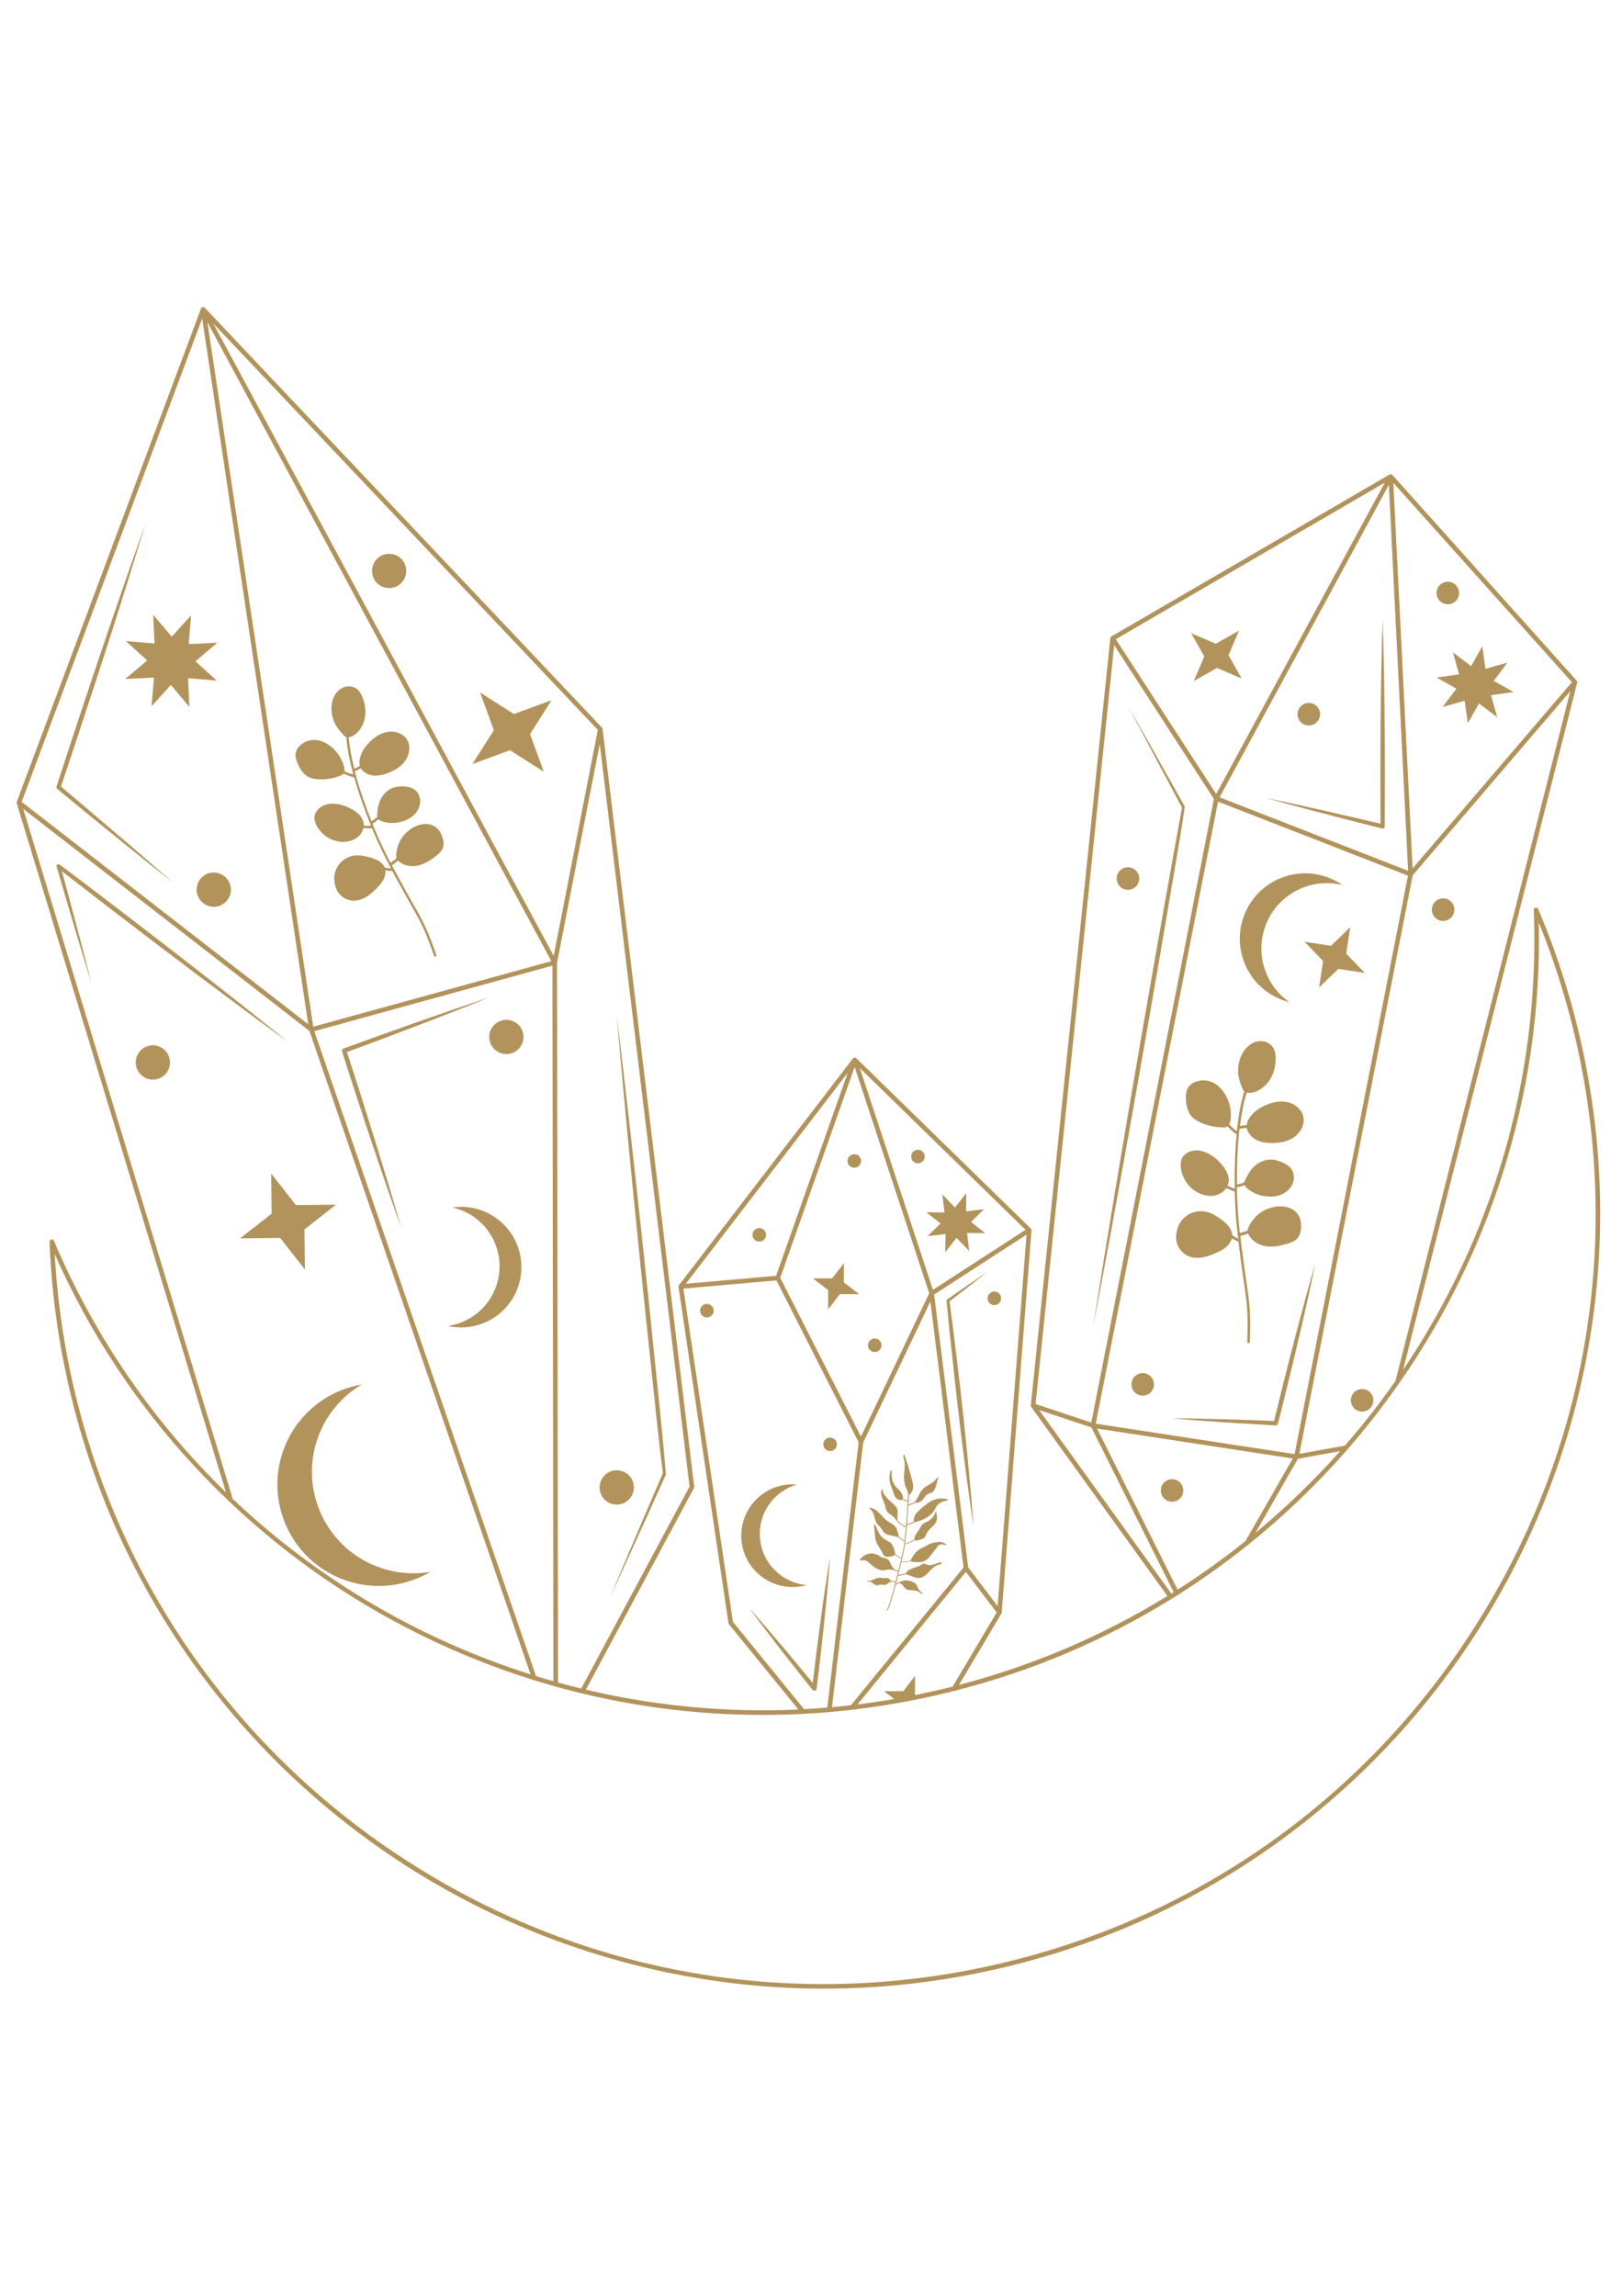 <?xml version="1.0" encoding="UTF-8"?> <svg xmlns="http://www.w3.org/2000/svg" xmlns:xlink="http://www.w3.org/1999/xlink" width="212" zoomAndPan="magnify" viewBox="0 0 159 225" height="300" preserveAspectRatio="xMidYMid meet" version="1.0"><defs><clipPath id="2b8df1e95e"><path d="M 1.613 30.098 L 157 30.098 L 157 195 L 1.613 195 Z M 1.613 30.098 " clip-rule="nonzero"></path></clipPath></defs><g clip-path="url(#2b8df1e95e)"><path fill="#b2935b" d="M 155.012 102.273 C 153.996 97.746 152.578 93.312 150.785 89.094 C 150.742 88.992 150.633 88.938 150.527 88.961 C 150.422 88.984 150.348 89.082 150.352 89.191 C 150.992 105.699 146.242 121.344 137.539 134.258 L 154.605 66.91 C 154.609 66.906 154.609 66.902 154.609 66.898 C 154.609 66.895 154.609 66.891 154.609 66.887 C 154.613 66.887 154.613 66.883 154.613 66.879 C 154.613 66.875 154.613 66.871 154.613 66.867 C 154.613 66.863 154.613 66.859 154.613 66.859 C 154.613 66.852 154.613 66.844 154.613 66.836 C 154.613 66.836 154.613 66.836 154.613 66.832 C 154.613 66.828 154.609 66.82 154.609 66.812 C 154.609 66.809 154.609 66.809 154.605 66.805 C 154.605 66.801 154.605 66.797 154.602 66.789 C 154.602 66.789 154.602 66.785 154.602 66.781 C 154.598 66.777 154.598 66.773 154.594 66.77 C 154.594 66.766 154.59 66.758 154.586 66.75 C 154.582 66.746 154.582 66.738 154.578 66.734 C 154.574 66.73 154.57 66.727 154.57 66.723 C 154.57 66.723 154.566 66.723 154.566 66.723 C 154.566 66.719 154.562 66.715 154.562 66.715 C 154.559 66.711 154.555 66.707 154.555 66.703 L 136.5 46.555 C 136.5 46.555 136.496 46.551 136.496 46.551 C 136.488 46.543 136.484 46.539 136.477 46.531 C 136.461 46.516 136.441 46.504 136.418 46.496 C 136.414 46.492 136.41 46.492 136.406 46.488 C 136.395 46.484 136.387 46.484 136.379 46.48 C 136.352 46.477 136.324 46.473 136.301 46.477 C 136.293 46.477 136.285 46.48 136.281 46.48 C 136.258 46.484 136.234 46.496 136.211 46.508 L 108.949 62.375 C 108.949 62.375 108.945 62.375 108.945 62.375 C 108.945 62.375 108.941 62.379 108.941 62.379 C 108.93 62.383 108.922 62.391 108.918 62.398 C 108.914 62.398 108.91 62.402 108.91 62.402 C 108.906 62.406 108.902 62.41 108.902 62.414 C 108.898 62.414 108.898 62.414 108.898 62.414 C 108.895 62.418 108.891 62.422 108.887 62.426 C 108.883 62.43 108.883 62.434 108.879 62.438 C 108.879 62.441 108.875 62.441 108.875 62.445 C 108.871 62.449 108.867 62.453 108.867 62.457 C 108.863 62.461 108.863 62.465 108.859 62.469 C 108.859 62.473 108.859 62.473 108.859 62.473 C 108.855 62.484 108.852 62.496 108.848 62.508 C 108.848 62.508 108.844 62.512 108.844 62.516 C 108.844 62.523 108.84 62.527 108.84 62.531 C 108.84 62.535 108.84 62.543 108.84 62.547 L 101.047 137.73 C 101.043 137.789 101.059 137.844 101.09 137.887 L 114.438 156.414 C 108.215 160.242 101.355 163.207 94.008 165.129 L 98.16 158.137 C 98.172 158.121 98.18 158.105 98.184 158.086 C 98.188 158.078 98.191 158.07 98.191 158.062 C 98.191 158.059 98.195 158.051 98.195 158.047 C 98.195 158.043 98.195 158.039 98.195 158.035 C 98.195 158.031 98.195 158.031 98.195 158.031 L 101.113 120.582 C 101.113 120.578 101.113 120.574 101.113 120.57 C 101.113 120.559 101.113 120.543 101.113 120.531 C 101.109 120.52 101.109 120.512 101.105 120.5 C 101.102 120.492 101.102 120.484 101.098 120.473 C 101.094 120.473 101.094 120.469 101.094 120.465 C 101.09 120.457 101.082 120.449 101.078 120.441 C 101.074 120.434 101.066 120.426 101.062 120.418 C 101.055 120.41 101.047 120.402 101.043 120.398 L 83.945 103.715 C 83.938 103.703 83.926 103.695 83.918 103.688 C 83.914 103.688 83.91 103.688 83.91 103.684 C 83.902 103.68 83.891 103.676 83.883 103.668 C 83.879 103.668 83.875 103.668 83.871 103.664 C 83.863 103.66 83.855 103.66 83.848 103.656 C 83.844 103.656 83.84 103.652 83.836 103.652 C 83.832 103.652 83.832 103.652 83.828 103.652 C 83.828 103.652 83.824 103.648 83.82 103.648 C 83.82 103.648 83.816 103.648 83.812 103.648 C 83.805 103.648 83.797 103.645 83.789 103.645 C 83.781 103.645 83.773 103.648 83.766 103.648 C 83.766 103.648 83.762 103.648 83.762 103.648 C 83.742 103.652 83.727 103.656 83.707 103.664 C 83.707 103.664 83.707 103.664 83.703 103.664 C 83.691 103.668 83.684 103.672 83.676 103.676 C 83.676 103.68 83.676 103.68 83.672 103.68 C 83.672 103.68 83.668 103.684 83.668 103.684 C 83.66 103.688 83.656 103.691 83.648 103.695 C 83.648 103.695 83.645 103.695 83.645 103.699 C 83.641 103.699 83.641 103.703 83.641 103.703 C 83.633 103.707 83.629 103.711 83.625 103.715 C 83.621 103.723 83.613 103.73 83.609 103.734 L 66.559 125.949 C 66.555 125.957 66.551 125.961 66.547 125.969 C 66.543 125.969 66.543 125.973 66.543 125.977 C 66.539 125.977 66.539 125.977 66.539 125.98 C 66.539 125.98 66.535 125.98 66.535 125.984 C 66.535 125.984 66.535 125.984 66.535 125.988 C 66.531 125.992 66.527 126 66.527 126.004 C 66.527 126.004 66.527 126.004 66.527 126.008 C 66.523 126.008 66.523 126.008 66.523 126.012 C 66.523 126.02 66.52 126.023 66.52 126.031 C 66.52 126.031 66.52 126.035 66.52 126.035 C 66.516 126.039 66.516 126.043 66.516 126.051 C 66.516 126.051 66.516 126.055 66.516 126.055 C 66.512 126.059 66.512 126.062 66.512 126.066 C 66.512 126.078 66.512 126.094 66.512 126.105 C 66.512 126.109 66.512 126.117 66.512 126.121 L 71.41 159.074 C 71.418 159.113 71.434 159.152 71.461 159.184 L 78.262 167.535 C 77.094 167.59 75.93 167.617 74.766 167.617 C 68.871 167.613 63.055 166.922 57.43 165.594 L 68.027 145.832 C 68.047 145.789 68.055 145.746 68.051 145.699 L 59.07 71.457 C 59.07 71.453 59.07 71.449 59.07 71.449 L 59.066 71.438 C 59.066 71.43 59.066 71.426 59.066 71.422 C 59.066 71.418 59.066 71.418 59.066 71.414 C 59.062 71.402 59.059 71.395 59.055 71.383 C 59.055 71.383 59.055 71.379 59.055 71.379 C 59.055 71.375 59.051 71.375 59.051 71.371 C 59.051 71.371 59.051 71.367 59.051 71.367 C 59.047 71.359 59.043 71.352 59.039 71.348 C 59.035 71.344 59.035 71.34 59.031 71.336 C 59.023 71.324 59.016 71.316 59.008 71.309 L 59.008 71.305 C 59.004 71.305 59.004 71.305 59.004 71.305 L 20.078 30.168 C 20.074 30.164 20.074 30.164 20.074 30.164 C 20.066 30.156 20.059 30.148 20.051 30.145 C 20.043 30.137 20.035 30.133 20.027 30.129 C 20.02 30.121 20.012 30.117 20 30.113 C 19.992 30.109 19.984 30.109 19.977 30.105 C 19.973 30.105 19.969 30.102 19.965 30.102 C 19.961 30.102 19.957 30.102 19.953 30.102 C 19.945 30.098 19.941 30.098 19.938 30.098 C 19.93 30.098 19.922 30.098 19.91 30.098 C 19.906 30.098 19.898 30.098 19.891 30.098 C 19.887 30.098 19.883 30.098 19.879 30.098 C 19.875 30.098 19.871 30.102 19.867 30.102 C 19.867 30.102 19.867 30.102 19.863 30.102 C 19.855 30.102 19.848 30.105 19.844 30.109 C 19.84 30.109 19.84 30.109 19.84 30.109 C 19.832 30.113 19.824 30.113 19.816 30.117 C 19.809 30.121 19.801 30.125 19.793 30.133 C 19.789 30.133 19.789 30.133 19.785 30.137 C 19.777 30.141 19.773 30.145 19.766 30.148 C 19.75 30.164 19.738 30.18 19.727 30.195 C 19.723 30.203 19.719 30.207 19.715 30.215 C 19.715 30.215 19.715 30.219 19.711 30.219 C 19.707 30.227 19.707 30.234 19.703 30.242 C 19.699 30.246 19.699 30.25 19.699 30.25 L 1.648 78.574 C 1.645 78.578 1.645 78.586 1.641 78.594 C 1.641 78.598 1.637 78.602 1.637 78.605 C 1.637 78.605 1.637 78.609 1.637 78.609 C 1.637 78.613 1.637 78.617 1.637 78.621 C 1.633 78.633 1.633 78.645 1.633 78.656 C 1.633 78.656 1.633 78.66 1.633 78.66 C 1.633 78.664 1.633 78.668 1.633 78.668 C 1.633 78.684 1.633 78.695 1.637 78.707 C 1.637 78.707 1.637 78.711 1.637 78.711 C 1.637 78.715 1.637 78.719 1.641 78.723 C 1.641 78.727 1.641 78.73 1.645 78.734 C 1.645 78.734 1.645 78.738 1.645 78.738 L 22.152 146.262 C 15.109 139.422 9.316 131.117 5.289 121.605 C 5.246 121.508 5.141 121.449 5.035 121.477 C 4.926 121.496 4.855 121.594 4.859 121.703 C 5.031 126.281 5.633 130.902 6.645 135.43 C 8.883 145.445 13.016 154.723 18.926 163.004 C 21.77 166.984 25.016 170.711 28.582 174.078 C 32.113 177.414 35.988 180.426 40.094 183.035 C 44.199 185.641 48.574 187.863 53.098 189.641 C 57.66 191.434 62.414 192.789 67.227 193.664 C 71.719 194.484 76.242 194.895 80.766 194.895 C 86.324 194.895 91.887 194.277 97.406 193.043 C 107.422 190.805 116.695 186.672 124.977 180.762 C 128.957 177.918 132.684 174.668 136.051 171.105 C 139.387 167.57 142.398 163.699 145.004 159.59 C 147.613 155.484 149.832 151.109 151.609 146.586 C 153.402 142.023 154.758 137.266 155.633 132.457 C 157.457 122.445 157.246 112.289 155.012 102.273 Z M 136.801 135.328 C 135.262 137.531 133.605 139.648 131.84 141.676 L 127.371 142.484 L 138.484 85.781 L 153.934 67.734 Z M 119.555 78.141 L 136.145 47.512 L 138.035 85.344 Z M 119.402 78.562 L 138.02 85.82 L 126.906 142.508 L 107.414 139.527 Z M 126.727 142.938 L 122.09 151.031 C 119.965 152.73 117.746 154.324 115.434 155.793 L 107.543 140.004 Z M 127.23 142.965 L 131.363 142.219 C 128.809 145.094 126.035 147.773 123.062 150.238 Z M 154.09 66.859 L 138.473 85.105 L 136.586 47.324 Z M 135.75 47.297 L 119.219 77.816 L 109.379 62.645 Z M 109.219 63.227 L 118.996 78.301 L 106.977 139.418 L 101.516 137.598 Z M 101.863 138.188 L 106.988 139.898 L 115.051 156.035 C 114.973 156.082 114.898 156.129 114.82 156.176 Z M 93.387 165.289 C 92.703 165.465 92.008 165.629 91.316 165.785 C 90.773 165.902 90.234 166.02 89.695 166.129 L 89.699 164.25 L 88.547 165.746 L 86.66 165.742 L 87.656 166.508 C 86.457 166.715 85.258 166.895 84.059 167.043 L 94.684 154.051 L 97.703 158.027 Z M 91.09 126.742 L 84.395 140.797 L 76.484 125.23 L 83.777 104.566 Z M 84.617 141.371 L 91.203 127.551 L 94.453 153.621 L 83.414 167.121 C 82.793 167.191 82.172 167.254 81.555 167.309 Z M 97.793 157.406 L 94.906 153.602 L 91.57 126.871 L 100.629 121 Z M 100.531 120.527 L 91.453 126.41 L 84.289 104.676 Z M 83.102 105.133 L 76.078 125.035 L 67.227 125.816 Z M 71.848 158.949 L 66.992 126.289 L 76.109 125.484 L 84.168 141.348 L 81.098 167.348 C 80.336 167.414 79.578 167.465 78.82 167.508 Z M 67.594 145.684 L 56.977 165.484 C 56.215 165.301 55.457 165.102 54.703 164.895 L 54.602 94.363 L 58.793 72.906 Z M 30.707 100.621 L 20.328 31.566 L 54.047 94.199 Z M 54.152 94.637 L 54.25 164.77 C 53.68 164.605 53.109 164.438 52.543 164.262 L 30.812 101.059 Z M 58.602 71.535 L 54.277 93.68 L 20.914 31.707 Z M 19.82 31.215 L 30.215 100.383 L 2.125 78.586 Z M 2.277 79.273 L 30.332 101.039 L 52.008 164.098 C 41.137 160.652 31.133 154.781 22.816 146.898 Z M 144.625 159.352 C 133.809 176.391 117.004 188.199 97.309 192.602 C 91.781 193.84 86.211 194.449 80.68 194.449 C 66.508 194.449 52.594 190.438 40.336 182.652 C 23.293 171.836 11.484 155.031 7.082 135.328 C 6.168 131.23 5.59 127.059 5.363 122.91 C 8.781 130.625 13.43 137.664 19.203 143.852 C 20.238 144.965 21.305 146.039 22.402 147.082 C 22.617 147.289 22.836 147.496 23.059 147.703 C 28.062 152.355 33.664 156.305 39.766 159.48 C 43.77 161.566 47.922 163.281 52.188 164.617 C 52.367 164.672 52.543 164.727 52.719 164.781 C 53.23 164.938 53.738 165.086 54.254 165.23 C 54.402 165.273 54.551 165.316 54.703 165.355 C 55.387 165.543 56.07 165.723 56.758 165.891 C 56.91 165.93 57.059 165.965 57.211 166 C 59.617 166.574 62.055 167.031 64.516 167.371 C 67.926 167.836 71.348 168.07 74.77 168.07 C 76.055 168.07 77.336 168.039 78.617 167.973 C 78.801 167.965 78.988 167.953 79.172 167.941 C 79.797 167.906 80.418 167.863 81.043 167.809 C 81.195 167.797 81.348 167.785 81.5 167.77 C 82 167.727 82.5 167.676 83.004 167.621 C 83.215 167.598 83.43 167.574 83.645 167.547 C 85.145 167.371 86.645 167.148 88.141 166.879 C 88.812 166.762 89.484 166.633 90.156 166.492 C 90.574 166.406 90.996 166.316 91.414 166.223 C 91.965 166.098 92.516 165.969 93.062 165.836 C 93.27 165.785 93.477 165.734 93.68 165.68 C 101.141 163.777 108.195 160.793 114.703 156.781 C 114.832 156.703 114.957 156.625 115.086 156.543 C 115.141 156.512 115.199 156.477 115.254 156.441 C 115.383 156.359 115.508 156.281 115.637 156.199 C 115.836 156.07 116.035 155.941 116.234 155.812 C 118.043 154.637 119.797 153.391 121.492 152.07 C 121.812 151.824 122.129 151.574 122.441 151.32 C 125.902 148.539 129.113 145.457 132.047 142.094 C 132.203 141.914 132.359 141.734 132.512 141.555 C 133.465 140.445 134.383 139.305 135.273 138.141 C 135.695 137.586 136.109 137.027 136.516 136.461 C 136.758 136.125 137 135.781 137.238 135.441 C 141.555 129.234 144.91 122.453 147.227 115.246 C 149.816 107.188 151.031 98.836 150.84 90.402 C 152.402 94.254 153.656 98.273 154.57 102.371 C 158.973 122.07 155.441 142.305 144.625 159.352 Z M 144.625 159.352 " fill-opacity="1" fill-rule="nonzero"></path></g><path fill="#b2935b" d="M 125.297 97.832 C 125.66 97.996 126.027 98.125 126.398 98.219 C 123.906 96.488 122.926 93.172 124.223 90.312 C 125.523 87.449 128.66 86.004 131.605 86.738 C 131.293 86.52 130.953 86.324 130.59 86.164 C 127.367 84.699 123.57 86.129 122.109 89.352 C 120.645 92.574 122.074 96.371 125.297 97.832 Z M 125.297 97.832 " fill-opacity="1" fill-rule="nonzero"></path><path fill="#b2935b" d="M 130.473 92.691 L 127.883 92.297 L 129.699 94.184 L 129.305 96.773 L 131.191 94.953 L 133.781 95.348 L 131.965 93.465 L 132.355 90.875 Z M 130.473 92.691 " fill-opacity="1" fill-rule="nonzero"></path><path fill="#b2935b" d="M 117.023 66.746 L 119.305 65.461 L 121.711 66.492 L 120.426 64.211 L 121.457 61.805 L 119.176 63.09 L 116.77 62.059 L 118.055 64.34 Z M 117.023 66.746 " fill-opacity="1" fill-rule="nonzero"></path><path fill="#b2935b" d="M 143.031 66.09 L 140.82 66.402 L 142.766 67.496 L 141.426 69.277 L 143.574 68.676 L 143.887 70.883 L 144.98 68.941 L 146.762 70.281 L 146.16 68.133 L 148.367 67.82 L 146.426 66.727 L 147.766 64.945 L 145.617 65.547 L 145.305 63.34 L 144.211 65.281 L 142.43 63.941 Z M 143.031 66.09 " fill-opacity="1" fill-rule="nonzero"></path><path fill="#b2935b" d="M 115.977 146.277 C 116.09 145.68 115.695 145.102 115.098 144.988 C 114.5 144.875 113.922 145.27 113.809 145.867 C 113.695 146.465 114.09 147.043 114.688 147.156 C 115.289 147.27 115.863 146.875 115.977 146.277 Z M 115.977 146.277 " fill-opacity="1" fill-rule="nonzero"></path><path fill="#b2935b" d="M 133.727 136.148 C 133.129 136.035 132.551 136.43 132.438 137.031 C 132.324 137.629 132.719 138.207 133.316 138.32 C 133.918 138.434 134.496 138.039 134.609 137.441 C 134.723 136.84 134.328 136.262 133.727 136.148 Z M 133.727 136.148 " fill-opacity="1" fill-rule="nonzero"></path><path fill="#b2935b" d="M 111.816 136.762 C 112.414 136.875 112.992 136.48 113.105 135.879 C 113.219 135.281 112.824 134.703 112.227 134.59 C 111.625 134.477 111.047 134.871 110.934 135.473 C 110.82 136.07 111.219 136.648 111.816 136.762 Z M 111.816 136.762 " fill-opacity="1" fill-rule="nonzero"></path><path fill="#b2935b" d="M 141.672 88.062 C 141.07 87.949 140.492 88.344 140.379 88.945 C 140.27 89.543 140.664 90.121 141.262 90.234 C 141.859 90.348 142.438 89.953 142.551 89.355 C 142.664 88.754 142.27 88.176 141.672 88.062 Z M 141.672 88.062 " fill-opacity="1" fill-rule="nonzero"></path><path fill="#b2935b" d="M 141.719 59.203 C 142.32 59.316 142.898 58.922 143.012 58.324 C 143.125 57.723 142.73 57.145 142.129 57.031 C 141.531 56.918 140.953 57.316 140.84 57.914 C 140.727 58.512 141.121 59.09 141.719 59.203 Z M 141.719 59.203 " fill-opacity="1" fill-rule="nonzero"></path><path fill="#b2935b" d="M 128.094 71.082 C 128.691 71.195 129.27 70.801 129.383 70.199 C 129.496 69.602 129.102 69.023 128.504 68.91 C 127.902 68.797 127.324 69.191 127.211 69.793 C 127.102 70.391 127.492 70.969 128.094 71.082 Z M 128.094 71.082 " fill-opacity="1" fill-rule="nonzero"></path><path fill="#b2935b" d="M 110.363 87.184 C 110.965 87.297 111.543 86.902 111.656 86.301 C 111.77 85.703 111.375 85.125 110.773 85.012 C 110.176 84.898 109.598 85.293 109.484 85.895 C 109.371 86.492 109.766 87.07 110.363 87.184 Z M 110.363 87.184 " fill-opacity="1" fill-rule="nonzero"></path><path fill="#b2935b" d="M 116.57 123.137 C 116.996 123.293 117.477 123.309 117.934 123.219 C 118.395 123.129 118.816 122.969 119.23 122.781 C 119.59 122.621 119.938 122.449 120.23 122.188 C 120.473 121.969 120.68 121.68 120.75 121.363 C 120.969 121.492 121.219 121.629 121.398 121.688 C 121.488 122.414 121.582 123.176 121.699 123.973 C 122.168 127.5 122.395 127.836 122.266 131.504 C 122.266 131.578 122.316 131.641 122.391 131.641 C 122.469 131.645 122.516 131.59 122.52 131.512 C 122.648 127.832 122.41 127.48 121.945 123.941 C 121.816 122.945 121.68 121.996 121.582 121.117 C 121.766 121.074 122.098 121 122.344 120.895 C 122.398 121.02 122.484 121.148 122.555 121.25 C 122.898 121.707 123.434 122.012 123.984 122.117 C 124.73 122.258 125.492 122.098 126.215 121.883 C 126.578 121.773 126.949 121.629 127.191 121.348 C 127.434 121.062 127.523 120.664 127.543 120.289 C 127.562 119.914 127.512 119.523 127.336 119.188 C 127.152 118.824 126.832 118.559 126.48 118.418 C 126.133 118.262 125.75 118.215 125.367 118.23 C 124.664 118.262 123.984 118.512 123.438 118.941 C 123.156 119.152 122.914 119.422 122.707 119.711 C 122.547 119.961 122.367 120.242 122.301 120.531 C 122.293 120.555 122.289 120.582 122.285 120.605 C 122.105 120.684 121.797 120.777 121.535 120.828 C 121.5 120.547 121.477 120.273 121.449 120.004 C 121.352 118.988 121.289 117.863 121.258 116.695 C 121.258 116.68 121.262 116.668 121.266 116.656 L 121.266 116.645 C 121.258 116.555 121.266 116.453 121.258 116.363 C 121.402 116.328 121.703 116.273 122.008 116.141 C 122.082 116.344 122.281 116.496 122.449 116.617 C 122.938 116.973 123.516 117.184 124.113 117.246 C 124.617 117.305 125.145 117.266 125.613 117.062 C 126.078 116.875 126.488 116.508 126.703 116.043 C 126.906 115.578 126.887 115.004 126.602 114.582 C 126.371 114.262 126.02 114.055 125.656 113.898 C 125.27 113.738 124.863 113.621 124.441 113.645 C 123.816 113.676 123.234 113.996 122.805 114.457 C 122.566 114.715 122.371 115.02 122.211 115.332 C 122.133 115.48 122.035 115.664 122 115.848 C 121.734 115.984 121.43 116.055 121.258 116.086 C 121.242 114.438 121.293 112.715 121.453 111.129 C 121.457 111.117 121.461 111.094 121.461 111.078 C 121.48 110.918 121.5 110.758 121.512 110.609 C 121.73 110.598 121.977 110.57 122.211 110.527 C 122.273 110.93 122.547 111.297 122.902 111.555 C 123.402 111.918 124.055 112.016 124.672 112.02 C 125.441 112.023 126.238 111.887 126.871 111.434 C 127.5 110.984 127.926 110.207 127.762 109.453 C 127.617 108.758 126.996 108.234 126.324 108.043 C 125.637 107.863 124.906 107.977 124.254 108.234 C 123.91 108.371 123.574 108.547 123.27 108.754 C 122.875 109.035 122.383 109.559 122.258 110.016 C 122.23 110.102 122.227 110.176 122.211 110.262 C 121.988 110.297 121.758 110.328 121.551 110.34 C 121.707 109.129 121.918 108.016 122.207 107.086 C 123.078 107.227 123.988 106.566 124.445 105.879 C 124.852 105.262 125.047 104.516 125.047 103.77 C 125.047 103.363 124.992 102.938 124.75 102.602 C 124.375 102.062 123.605 101.902 122.992 102.141 C 122.379 102.367 121.922 102.91 121.66 103.504 C 121.438 103.996 121.348 104.547 121.371 105.082 C 121.395 105.566 121.523 106.008 121.703 106.461 C 121.781 106.652 121.832 106.863 121.973 106.98 C 121.625 108.078 121.398 109.41 121.238 110.859 C 120.902 110.621 120.648 110.359 120.492 110.176 C 120.566 110.062 120.617 109.922 120.637 109.762 C 120.754 108.809 120.512 107.816 119.953 107.027 C 119.676 106.633 119.309 106.285 118.871 106.074 C 118.391 105.859 117.844 105.816 117.344 105.977 C 116.973 106.082 116.625 106.309 116.434 106.648 C 116.258 106.973 116.238 107.359 116.254 107.73 C 116.277 108.277 116.383 108.852 116.715 109.297 C 116.969 109.633 117.344 109.855 117.738 110.035 C 117.984 110.145 118.246 110.23 118.512 110.305 C 118.992 110.434 119.473 110.488 119.965 110.492 C 120.117 110.496 120.238 110.457 120.328 110.387 C 120.516 110.598 120.824 110.91 121.227 111.176 C 121.055 112.887 121.008 114.738 121.039 116.5 C 120.887 116.445 120.625 116.348 120.336 116.203 C 120.383 116.086 120.422 115.965 120.441 115.844 C 120.52 115.25 120.207 114.688 119.828 114.211 C 119.328 113.582 118.668 113.066 117.902 112.832 C 117.543 112.727 117.168 112.707 116.793 112.812 C 116.289 112.945 115.859 113.344 115.785 113.746 C 115.656 114.418 115.836 115.07 116.176 115.68 C 116.535 116.316 117.137 116.809 117.824 117.055 C 118.348 117.227 118.934 117.266 119.441 117.059 C 119.758 116.926 120.023 116.711 120.219 116.434 C 120.551 116.609 120.867 116.734 121.039 116.777 C 121.062 117.922 121.129 119.031 121.227 120.039 C 121.273 120.465 121.316 120.914 121.375 121.395 C 121.211 121.324 120.996 121.195 120.793 121.066 C 120.777 120.75 120.648 120.434 120.441 120.18 C 120.219 119.898 119.934 119.668 119.645 119.461 C 119.242 119.18 118.824 118.91 118.355 118.785 C 117.789 118.629 117.156 118.695 116.625 118.961 C 116.152 119.203 115.684 119.668 115.492 120.215 C 115.281 120.781 115.195 121.371 115.41 121.969 C 115.617 122.5 116.055 122.938 116.57 123.137 Z M 116.57 123.137 " fill-opacity="1" fill-rule="nonzero"></path><path fill="#b2935b" d="M 31.184 147.668 C 29.508 143.09 31.406 138.074 35.465 135.684 C 34.879 135.785 34.293 135.941 33.715 136.152 C 28.559 138.039 25.91 143.75 27.801 148.906 C 29.688 154.062 35.398 156.711 40.555 154.82 C 41.133 154.609 41.68 154.352 42.191 154.047 C 37.551 154.844 32.859 152.246 31.184 147.668 Z M 31.184 147.668 " fill-opacity="1" fill-rule="nonzero"></path><path fill="#b2935b" d="M 45.426 118.281 C 45.059 118.266 44.699 118.285 44.352 118.336 C 47.082 118.945 49.074 121.43 48.965 124.328 C 48.855 127.223 46.68 129.551 43.91 129.949 C 44.254 130.027 44.613 130.074 44.977 130.09 C 48.238 130.211 50.984 127.668 51.105 124.406 C 51.23 121.148 48.684 118.402 45.426 118.281 Z M 45.426 118.281 " fill-opacity="1" fill-rule="nonzero"></path><path fill="#b2935b" d="M 54.066 68.625 L 50.375 69.98 L 47.059 67.867 L 48.414 71.562 L 46.301 74.879 L 49.992 73.523 L 53.312 75.637 L 51.957 71.945 Z M 54.066 68.625 " fill-opacity="1" fill-rule="nonzero"></path><path fill="#b2935b" d="M 29.891 124.414 L 29.844 120.484 L 32.938 118.059 L 29.008 118.105 L 26.582 115.012 L 26.629 118.941 L 23.535 121.367 L 27.465 121.32 Z M 29.891 124.414 " fill-opacity="1" fill-rule="nonzero"></path><path fill="#b2935b" d="M 12.34 62.828 L 14.43 64.727 L 12.273 66.543 L 15.094 66.406 L 14.855 69.219 L 16.75 67.129 L 18.57 69.285 L 18.434 66.469 L 21.246 66.703 L 19.156 64.809 L 21.312 62.988 L 18.496 63.125 L 18.73 60.312 L 16.836 62.402 L 15.016 60.25 L 15.152 63.066 Z M 12.34 62.828 " fill-opacity="1" fill-rule="nonzero"></path><path fill="#b2935b" d="M 49.332 99.973 C 48.422 100.141 47.82 101.02 47.988 101.93 C 48.156 102.84 49.035 103.445 49.945 103.273 C 50.855 103.105 51.461 102.23 51.289 101.316 C 51.121 100.406 50.246 99.805 49.332 99.973 Z M 49.332 99.973 " fill-opacity="1" fill-rule="nonzero"></path><path fill="#b2935b" d="M 58.805 146.078 C 58.973 146.988 59.852 147.594 60.762 147.422 C 61.676 147.254 62.277 146.379 62.105 145.465 C 61.938 144.555 61.062 143.953 60.148 144.121 C 59.238 144.289 58.637 145.168 58.805 146.078 Z M 58.805 146.078 " fill-opacity="1" fill-rule="nonzero"></path><path fill="#b2935b" d="M 37.84 54.305 C 36.93 54.473 36.328 55.352 36.496 56.262 C 36.664 57.172 37.543 57.777 38.453 57.605 C 39.363 57.438 39.969 56.559 39.797 55.648 C 39.629 54.738 38.75 54.133 37.84 54.305 Z M 37.84 54.305 " fill-opacity="1" fill-rule="nonzero"></path><path fill="#b2935b" d="M 20.648 85.539 C 19.738 85.707 19.137 86.586 19.305 87.496 C 19.473 88.406 20.352 89.012 21.262 88.84 C 22.172 88.672 22.777 87.797 22.605 86.883 C 22.438 85.973 21.562 85.371 20.648 85.539 Z M 20.648 85.539 " fill-opacity="1" fill-rule="nonzero"></path><path fill="#b2935b" d="M 14.676 102.473 C 13.766 102.645 13.164 103.52 13.332 104.434 C 13.5 105.344 14.379 105.945 15.289 105.777 C 16.199 105.609 16.805 104.73 16.633 103.82 C 16.465 102.906 15.59 102.305 14.676 102.473 Z M 14.676 102.473 " fill-opacity="1" fill-rule="nonzero"></path><path fill="#b2935b" d="M 43.367 82.039 C 43.258 81.703 43.078 81.379 42.809 81.145 C 42.523 80.887 42.156 80.766 41.801 80.762 C 41.438 80.742 41.086 80.832 40.758 80.977 C 40.152 81.242 39.641 81.691 39.305 82.254 C 39.129 82.535 39.012 82.855 38.93 83.18 C 38.871 83.453 38.809 83.762 38.852 84.039 C 38.855 84.062 38.859 84.086 38.863 84.105 C 38.73 84.238 38.492 84.426 38.281 84.559 C 38.152 84.32 38.039 84.094 37.926 83.863 C 37.492 83.004 37.055 82.039 36.629 81.023 C 36.629 81.012 36.625 81 36.621 80.988 L 36.621 80.977 C 36.582 80.902 36.555 80.812 36.516 80.734 C 36.633 80.652 36.879 80.5 37.098 80.281 C 37.234 80.438 37.461 80.5 37.648 80.551 C 38.199 80.699 38.777 80.688 39.32 80.539 C 39.785 80.418 40.234 80.203 40.578 79.867 C 40.922 79.543 41.156 79.082 41.188 78.602 C 41.207 78.121 40.996 77.625 40.602 77.355 C 40.289 77.148 39.91 77.09 39.539 77.074 C 39.145 77.062 38.746 77.102 38.383 77.266 C 37.848 77.504 37.445 77.984 37.227 78.535 C 37.105 78.844 37.035 79.176 37 79.504 C 36.984 79.664 36.961 79.855 36.992 80.031 C 36.805 80.242 36.562 80.406 36.422 80.492 C 35.848 79.051 35.305 77.523 34.906 76.074 C 34.902 76.062 34.898 76.039 34.898 76.027 C 34.859 75.883 34.82 75.734 34.781 75.598 C 34.969 75.516 35.176 75.406 35.367 75.289 C 35.559 75.621 35.922 75.852 36.324 75.957 C 36.887 76.102 37.488 75.965 38.035 75.758 C 38.711 75.504 39.367 75.109 39.766 74.5 C 40.164 73.891 40.273 73.062 39.875 72.457 C 39.508 71.895 38.785 71.648 38.133 71.711 C 37.469 71.785 36.867 72.133 36.379 72.582 C 36.125 72.816 35.887 73.086 35.691 73.371 C 35.441 73.754 35.188 74.383 35.234 74.824 C 35.238 74.906 35.262 74.973 35.277 75.055 C 35.094 75.16 34.898 75.266 34.727 75.348 C 34.449 74.234 34.254 73.188 34.191 72.27 C 35.004 72.098 35.578 71.207 35.746 70.449 C 35.895 69.77 35.809 69.047 35.559 68.391 C 35.422 68.039 35.223 67.68 34.898 67.469 C 34.383 67.121 33.656 67.246 33.199 67.66 C 32.738 68.066 32.523 68.703 32.492 69.312 C 32.469 69.816 32.574 70.332 32.781 70.797 C 32.965 71.215 33.23 71.559 33.539 71.891 C 33.672 72.035 33.789 72.203 33.953 72.254 C 34.02 73.336 34.277 74.586 34.629 75.91 C 34.254 75.816 33.941 75.672 33.742 75.562 C 33.766 75.441 33.766 75.297 33.727 75.152 C 33.504 74.277 32.953 73.484 32.195 72.984 C 31.816 72.734 31.379 72.551 30.922 72.52 C 30.43 72.488 29.934 72.641 29.551 72.949 C 29.258 73.168 29.031 73.484 28.98 73.852 C 28.934 74.191 29.047 74.539 29.188 74.859 C 29.395 75.332 29.684 75.801 30.129 76.078 C 30.465 76.289 30.867 76.355 31.277 76.375 C 31.527 76.387 31.789 76.375 32.043 76.352 C 32.512 76.301 32.953 76.184 33.387 76.02 C 33.52 75.973 33.613 75.895 33.668 75.805 C 33.902 75.926 34.281 76.094 34.727 76.191 C 35.156 77.75 35.742 79.391 36.371 80.926 C 36.219 80.93 35.957 80.934 35.656 80.906 C 35.656 80.785 35.648 80.668 35.625 80.555 C 35.488 80.008 35.027 79.617 34.531 79.328 C 33.879 78.949 33.125 78.719 32.375 78.777 C 32.023 78.805 31.684 78.914 31.395 79.137 C 30.996 79.422 30.754 79.918 30.824 80.297 C 30.938 80.93 31.32 81.441 31.824 81.859 C 32.355 82.297 33.055 82.527 33.738 82.508 C 34.258 82.48 34.785 82.312 35.16 81.957 C 35.395 81.738 35.555 81.457 35.629 81.148 C 35.98 81.188 36.301 81.188 36.465 81.172 C 36.875 82.164 37.312 83.117 37.742 83.965 C 37.926 84.324 38.117 84.707 38.332 85.105 C 38.164 85.102 37.934 85.062 37.711 85.02 C 37.59 84.742 37.367 84.512 37.102 84.359 C 36.809 84.188 36.48 84.082 36.156 83.996 C 35.707 83.891 35.25 83.797 34.793 83.844 C 34.246 83.898 33.715 84.172 33.34 84.59 C 33.004 84.961 32.75 85.527 32.77 86.074 C 32.777 86.641 32.902 87.191 33.297 87.641 C 33.656 88.039 34.184 88.273 34.707 88.27 C 35.137 88.266 35.559 88.113 35.93 87.879 C 36.305 87.645 36.621 87.359 36.922 87.055 C 37.184 86.793 37.43 86.52 37.594 86.191 C 37.734 85.918 37.816 85.594 37.773 85.293 C 38.008 85.332 38.273 85.367 38.449 85.355 C 38.777 85.961 39.121 86.602 39.492 87.258 C 41.102 90.195 41.418 90.414 42.551 93.676 C 42.578 93.742 42.645 93.777 42.711 93.754 C 42.777 93.727 42.801 93.664 42.777 93.598 C 41.637 90.324 41.309 90.098 39.695 87.148 C 39.246 86.316 38.801 85.531 38.418 84.793 C 38.566 84.695 38.828 84.516 39.012 84.336 C 39.098 84.43 39.223 84.512 39.316 84.578 C 39.773 84.863 40.348 84.945 40.863 84.852 C 41.566 84.723 42.184 84.324 42.742 83.887 C 43.023 83.668 43.297 83.414 43.418 83.086 C 43.535 82.758 43.477 82.375 43.367 82.039 Z M 43.367 82.039 " fill-opacity="1" fill-rule="nonzero"></path><path fill="#b2935b" d="M 78.176 155.512 C 78.484 155.48 78.789 155.426 79.078 155.344 C 76.703 155.141 74.738 153.266 74.504 150.809 C 74.266 148.352 75.84 146.141 78.133 145.488 C 77.832 145.465 77.523 145.465 77.215 145.492 C 74.449 145.758 72.422 148.215 72.688 150.984 C 72.949 153.75 75.41 155.777 78.176 155.512 Z M 78.176 155.512 " fill-opacity="1" fill-rule="nonzero"></path><path fill="#b2935b" d="M 81.184 126.438 L 81.18 128.324 L 82.332 126.828 L 84.219 126.832 L 82.723 125.684 L 82.727 123.793 L 81.574 125.289 L 79.688 125.285 Z M 81.184 126.438 " fill-opacity="1" fill-rule="nonzero"></path><path fill="#b2935b" d="M 92.203 119.906 L 90.922 121.148 L 92.691 120.938 L 92.664 122.719 L 93.766 121.32 L 95.008 122.598 L 94.797 120.828 L 96.578 120.855 L 95.18 119.754 L 96.457 118.512 L 94.691 118.723 L 94.719 116.941 L 93.613 118.34 L 92.375 117.062 L 92.582 118.832 L 90.805 118.805 Z M 92.203 119.906 " fill-opacity="1" fill-rule="nonzero"></path><path fill="#b2935b" d="M 81.348 142.215 C 81.715 142.23 82.023 141.941 82.035 141.574 C 82.051 141.207 81.762 140.898 81.395 140.887 C 81.027 140.871 80.719 141.16 80.707 141.527 C 80.695 141.895 80.98 142.203 81.348 142.215 Z M 81.348 142.215 " fill-opacity="1" fill-rule="nonzero"></path><path fill="#b2935b" d="M 89.957 114.012 C 90.324 114.023 90.633 113.738 90.648 113.371 C 90.66 113.004 90.375 112.695 90.008 112.684 C 89.641 112.668 89.332 112.953 89.32 113.32 C 89.305 113.688 89.59 113.996 89.957 114.012 Z M 89.957 114.012 " fill-opacity="1" fill-rule="nonzero"></path><path fill="#b2935b" d="M 83.719 114.441 C 84.086 114.457 84.395 114.172 84.406 113.805 C 84.422 113.438 84.137 113.129 83.77 113.113 C 83.402 113.102 83.094 113.387 83.078 113.754 C 83.066 114.121 83.352 114.43 83.719 114.441 Z M 83.719 114.441 " fill-opacity="1" fill-rule="nonzero"></path><path fill="#b2935b" d="M 85.727 132.508 C 86.094 132.52 86.402 132.234 86.414 131.867 C 86.43 131.5 86.145 131.191 85.777 131.18 C 85.41 131.164 85.102 131.449 85.086 131.816 C 85.074 132.184 85.359 132.492 85.727 132.508 Z M 85.727 132.508 " fill-opacity="1" fill-rule="nonzero"></path><path fill="#b2935b" d="M 97.449 127.906 C 97.816 127.918 98.125 127.633 98.137 127.266 C 98.152 126.898 97.867 126.59 97.5 126.574 C 97.133 126.562 96.824 126.848 96.809 127.215 C 96.797 127.582 97.082 127.891 97.449 127.906 Z M 97.449 127.906 " fill-opacity="1" fill-rule="nonzero"></path><path fill="#b2935b" d="M 74.406 121.684 C 74.773 121.695 75.082 121.41 75.094 121.043 C 75.105 120.676 74.82 120.367 74.453 120.355 C 74.086 120.34 73.777 120.629 73.766 120.996 C 73.75 121.363 74.039 121.672 74.406 121.684 Z M 74.406 121.684 " fill-opacity="1" fill-rule="nonzero"></path><path fill="#b2935b" d="M 69.32 127.789 C 68.953 127.773 68.645 128.059 68.629 128.426 C 68.617 128.793 68.902 129.102 69.27 129.117 C 69.637 129.129 69.945 128.844 69.957 128.477 C 69.973 128.109 69.688 127.801 69.32 127.789 Z M 69.32 127.789 " fill-opacity="1" fill-rule="nonzero"></path><path fill="#b2935b" d="M 84.898 152.953 C 85.066 153.023 85.191 153.152 85.324 153.27 C 85.52 153.449 85.723 153.621 85.961 153.742 C 86.199 153.859 86.465 153.922 86.723 153.887 C 86.918 153.859 87.117 153.773 87.305 153.824 C 87.355 153.84 87.41 153.859 87.461 153.871 C 87.496 153.875 87.531 153.867 87.559 153.844 C 87.734 153.953 87.949 154.016 88.039 154.043 C 87.961 154.359 87.887 154.676 87.805 154.984 C 87.691 154.957 87.465 154.934 87.324 154.926 C 87.316 154.914 87.309 154.902 87.301 154.891 C 87.219 154.793 87.137 154.688 87.02 154.66 C 86.914 154.629 86.801 154.66 86.691 154.664 C 86.531 154.668 86.371 154.617 86.207 154.621 C 86.008 154.629 85.828 154.711 85.645 154.793 C 85.465 154.871 85.27 154.945 85.078 154.918 C 84.957 154.898 84.98 155.012 85.137 154.992 C 85.285 154.977 85.43 155.047 85.547 155.145 C 85.664 155.238 85.781 155.348 85.934 155.363 C 86.078 155.375 86.215 155.301 86.355 155.297 C 86.516 155.285 86.688 155.359 86.844 155.305 C 86.98 155.254 87.07 155.117 87.211 155.07 C 87.25 155.055 87.305 155.043 87.328 155.008 C 87.512 155.012 87.703 155.047 87.781 155.062 C 87.488 156.227 87.184 157.293 86.93 157.785 C 86.914 157.805 86.926 157.832 86.949 157.84 C 86.953 157.84 86.953 157.84 86.961 157.844 C 86.977 157.848 86.996 157.836 87.004 157.82 C 87.246 157.352 87.535 156.371 87.809 155.293 C 87.863 155.281 87.918 155.258 87.98 155.227 C 88.047 155.199 88.121 155.168 88.188 155.148 C 88.223 155.191 88.301 155.211 88.344 155.234 C 88.508 155.328 88.582 155.531 88.727 155.656 C 88.871 155.793 89.086 155.832 89.281 155.848 C 89.48 155.867 89.684 155.859 89.875 155.926 C 90.086 155.992 90.254 156.141 90.418 156.281 C 90.441 156.238 90.426 156.188 90.402 156.148 C 90.379 156.113 90.34 156.082 90.305 156.055 C 90.195 155.965 90.113 155.863 90.047 155.746 C 89.93 155.547 89.871 155.297 89.695 155.156 C 89.602 155.078 89.48 155.035 89.367 154.996 C 89.242 154.953 89.109 154.906 88.973 154.891 C 88.781 154.863 88.586 154.895 88.406 154.961 C 88.352 154.98 88.227 155.012 88.188 155.07 C 88.102 155.082 88.02 155.117 87.949 155.156 C 87.906 155.176 87.871 155.195 87.836 155.203 C 87.852 155.152 87.863 155.094 87.879 155.047 C 87.93 154.836 87.984 154.633 88.035 154.426 C 88.219 154.438 88.457 154.375 88.691 154.312 C 88.746 154.301 88.797 154.285 88.852 154.27 C 88.902 154.328 89.012 154.348 89.082 154.375 C 89.238 154.43 89.398 154.488 89.559 154.543 C 89.699 154.594 89.848 154.648 90.004 154.652 C 90.285 154.664 90.551 154.527 90.766 154.344 C 90.977 154.164 91.152 153.938 91.355 153.746 C 91.559 153.551 91.801 153.379 92.078 153.336 C 92.129 153.328 92.191 153.328 92.234 153.301 C 92.281 153.27 92.316 153.207 92.289 153.164 C 92.258 153.098 92.164 153.109 92.102 153.125 C 91.895 153.184 91.703 153.273 91.504 153.332 C 91.297 153.395 91.078 153.418 90.883 153.348 C 90.777 153.309 90.676 153.242 90.566 153.246 C 90.449 153.254 90.352 153.332 90.254 153.395 C 90.016 153.547 89.727 153.605 89.453 153.699 C 89.262 153.828 88.902 153.879 88.832 154.156 C 88.828 154.168 88.828 154.172 88.832 154.18 C 88.777 154.191 88.727 154.207 88.672 154.223 C 88.453 154.285 88.223 154.344 88.055 154.332 C 88.082 154.227 88.109 154.121 88.137 154.012 C 88.199 153.738 88.266 153.469 88.328 153.207 C 88.34 153.176 88.344 153.141 88.355 153.102 C 88.559 153.121 89.008 153.09 89.289 152.996 C 89.328 153.055 89.422 153.062 89.508 153.074 C 89.902 153.113 90.328 153.148 90.676 152.961 C 90.938 152.824 91.125 152.582 91.305 152.344 C 91.484 152.113 91.656 151.879 91.836 151.648 C 91.926 151.523 92.031 151.398 92.176 151.359 C 92.328 151.32 92.484 151.379 92.641 151.41 C 92.672 151.422 92.703 151.426 92.734 151.418 C 92.77 151.406 92.781 151.387 92.762 151.363 C 92.754 151.352 92.738 151.34 92.727 151.336 C 92.59 151.25 92.453 151.168 92.297 151.133 C 92.129 151.094 91.949 151.121 91.777 151.148 C 91.59 151.176 91.398 151.203 91.219 151.277 C 91.047 151.348 90.887 151.449 90.723 151.539 C 90.504 151.656 90.273 151.742 90.066 151.883 C 89.828 152.047 89.645 152.277 89.492 152.523 C 89.418 152.645 89.332 152.77 89.273 152.906 C 89.273 152.914 89.27 152.926 89.266 152.938 C 89.004 153.035 88.566 153.066 88.359 153.047 C 88.414 152.824 88.469 152.602 88.52 152.395 C 88.594 152.086 88.656 151.738 88.711 151.352 C 88.953 151.316 89.273 151.156 89.551 151.012 C 89.602 150.988 89.645 150.961 89.688 150.941 C 89.781 151.031 89.973 150.949 90.09 150.926 C 90.305 150.875 90.527 150.812 90.664 150.641 C 90.746 150.531 90.781 150.395 90.836 150.27 C 91.055 149.801 91.633 149.555 91.797 149.066 C 91.891 148.797 91.836 148.5 91.785 148.227 C 91.777 148.207 91.773 148.18 91.758 148.176 C 91.723 148.164 91.699 148.199 91.691 148.234 C 91.559 148.605 91.281 148.93 90.926 149.109 C 90.77 149.188 90.594 149.238 90.461 149.355 C 90.289 149.504 90.207 149.734 90.082 149.934 C 89.988 150.094 89.852 150.234 89.762 150.395 C 89.688 150.523 89.609 150.727 89.652 150.879 C 89.609 150.902 89.566 150.926 89.52 150.945 C 89.25 151.086 88.953 151.238 88.723 151.277 C 88.727 151.211 88.738 151.141 88.746 151.078 C 88.746 151.07 88.746 151.07 88.746 151.066 C 88.805 150.617 88.848 150.145 88.891 149.668 C 88.891 149.668 88.891 149.668 88.891 149.66 C 88.891 149.66 88.891 149.66 88.895 149.656 C 88.898 149.582 88.906 149.52 88.906 149.445 C 89.035 149.43 89.43 149.359 89.605 149.195 C 89.957 149.137 90.336 148.988 90.656 148.832 C 91 148.66 91.32 148.426 91.531 148.105 C 91.676 147.883 91.773 147.617 91.969 147.434 C 92.199 147.211 92.531 147.133 92.844 147.039 C 92.871 147.031 92.898 147.027 92.914 147.008 C 92.934 146.988 92.941 146.953 92.926 146.938 C 92.91 146.922 92.887 146.918 92.871 146.914 C 92.59 146.879 92.305 146.84 92.023 146.871 C 91.582 146.922 91.184 147.141 90.832 147.406 C 90.574 147.594 90.332 147.812 90.098 148.027 C 89.945 148.164 89.789 148.305 89.699 148.484 C 89.621 148.641 89.547 148.918 89.562 149.117 C 89.445 149.25 89.094 149.328 88.918 149.352 C 88.957 148.801 88.992 148.258 89.02 147.777 C 89.027 147.699 89.031 147.617 89.039 147.539 C 89.137 147.508 89.492 147.402 89.699 147.273 C 89.988 147.297 90.285 147.18 90.473 146.957 C 90.598 146.809 90.68 146.613 90.836 146.496 C 91.008 146.367 91.246 146.348 91.422 146.219 C 91.625 146.066 91.703 145.805 91.773 145.559 C 91.84 145.297 91.914 145.027 91.984 144.762 C 91.879 144.785 91.816 144.887 91.75 144.973 C 91.406 145.426 90.777 145.57 90.398 146 C 90.223 146.199 90.121 146.434 90.008 146.668 C 89.949 146.781 89.895 146.895 89.824 147 C 89.816 147.008 89.73 147.109 89.684 147.188 C 89.5 147.309 89.18 147.41 89.047 147.449 C 89.066 147.098 89.09 146.777 89.109 146.512 C 89.188 146.477 89.277 146.355 89.309 146.316 C 89.406 146.188 89.477 146.039 89.5 145.879 C 89.543 145.637 89.488 145.395 89.434 145.16 C 89.246 144.387 89.02 143.625 88.754 142.875 C 88.707 142.746 88.656 142.617 88.609 142.488 C 88.555 142.594 88.547 142.715 88.566 142.832 C 88.586 142.945 88.617 143.059 88.645 143.176 C 88.773 143.773 88.57 144.398 88.621 145.008 C 88.637 145.219 88.691 145.422 88.754 145.621 C 88.809 145.801 88.883 145.977 88.961 146.145 C 88.988 146.215 89.012 146.273 89.02 146.352 C 89.02 146.383 89.008 146.469 89.023 146.496 C 89.008 146.668 88.996 146.867 88.984 147.074 C 88.902 147.062 88.703 147.02 88.5 146.887 C 88.512 146.848 88.52 146.805 88.516 146.77 C 88.516 146.551 88.402 146.348 88.266 146.176 C 88.129 146.008 87.957 145.867 87.812 145.695 C 87.512 145.328 87.363 144.84 87.41 144.363 C 87.414 144.309 87.422 144.25 87.41 144.199 C 87.398 144.148 87.371 144.09 87.312 144.074 C 87.238 144.395 87.164 144.73 87.199 145.062 C 87.238 145.434 87.406 145.773 87.527 146.133 C 87.594 146.332 87.637 146.543 87.758 146.715 C 87.836 146.836 87.957 146.938 88.102 146.977 C 88.191 147 88.383 147.031 88.453 146.961 C 88.641 147.082 88.82 147.133 88.922 147.152 C 88.941 147.156 88.957 147.156 88.973 147.16 C 88.961 147.352 88.953 147.555 88.938 147.77 C 88.906 148.32 88.867 148.953 88.812 149.594 C 88.574 149.539 88.145 149.203 87.973 148.969 C 87.973 148.965 87.973 148.957 87.977 148.953 C 87.992 148.879 87.961 148.785 87.961 148.703 C 87.957 148.625 87.973 148.543 87.977 148.461 C 87.996 148.305 88.027 148.141 87.984 147.977 C 87.945 147.809 87.832 147.66 87.707 147.531 C 87.477 147.285 87.203 147.082 86.969 146.836 C 86.734 146.59 86.539 146.293 86.5 145.961 C 86.457 145.949 86.434 145.996 86.418 146.027 C 86.336 146.277 86.383 146.547 86.473 146.789 C 86.559 147.035 86.684 147.266 86.754 147.516 C 86.805 147.707 86.828 147.91 86.93 148.074 C 87.043 148.266 87.238 148.383 87.418 148.512 C 87.559 148.609 87.672 148.715 87.762 148.855 C 87.789 148.895 87.844 148.992 87.898 149.012 C 88.086 149.27 88.539 149.617 88.805 149.672 C 88.766 150.121 88.723 150.57 88.672 150.992 C 88.547 150.941 88.293 150.762 88.09 150.574 C 88.098 150.547 88.094 150.516 88.086 150.48 C 88.012 150.133 87.926 149.762 87.676 149.516 C 87.496 149.34 87.258 149.246 87.051 149.109 C 86.738 148.902 86.5 148.605 86.234 148.332 C 86.082 148.176 85.914 148.027 85.723 147.918 C 85.676 147.891 85.18 147.668 85.234 147.832 C 85.242 147.863 85.273 147.879 85.297 147.898 C 85.516 148.047 85.625 148.312 85.691 148.566 C 85.758 148.824 85.805 149.094 85.961 149.309 C 86.07 149.469 86.234 149.594 86.348 149.75 C 86.453 149.887 86.52 150.055 86.637 150.18 C 86.812 150.359 87.074 150.422 87.324 150.477 C 87.547 150.523 87.773 150.574 87.996 150.625 C 88.008 150.629 88.02 150.629 88.031 150.629 C 88.23 150.816 88.516 151.023 88.664 151.074 C 88.609 151.547 88.531 151.992 88.445 152.359 C 88.418 152.461 88.395 152.57 88.367 152.676 C 88.23 152.625 87.988 152.508 87.727 152.32 C 87.762 152.227 87.734 152.117 87.707 152.012 C 87.629 151.727 87.535 151.426 87.316 151.227 C 87.176 151.094 86.992 151.016 86.82 150.914 C 86.477 150.707 86.203 150.391 86.043 150.02 C 86.004 149.941 85.809 149.305 85.703 149.414 C 85.641 149.477 85.715 149.781 85.719 149.863 C 85.734 150.012 85.742 150.164 85.758 150.316 C 85.777 150.559 85.797 150.801 85.871 151.031 C 86 151.414 86.273 151.73 86.449 152.102 C 86.508 152.227 86.559 152.359 86.66 152.449 C 86.75 152.531 86.879 152.57 87 152.57 C 87.125 152.574 87.246 152.551 87.367 152.527 C 87.484 152.508 87.621 152.477 87.691 152.383 C 88 152.602 88.258 152.711 88.352 152.746 C 88.316 152.887 88.285 153.035 88.246 153.188 C 88.184 153.434 88.125 153.688 88.062 153.949 C 87.973 153.922 87.762 153.859 87.605 153.758 C 87.605 153.699 87.555 153.645 87.512 153.602 C 87.395 153.477 87.332 153.301 87.258 153.145 C 87.184 152.984 87.078 152.824 86.918 152.75 C 86.797 152.695 86.652 152.695 86.523 152.656 C 86.363 152.609 86.23 152.496 86.086 152.418 C 85.789 152.25 85.422 152.199 85.094 152.289 C 84.918 152.332 84.75 152.422 84.609 152.531 C 84.527 152.598 84.254 152.824 84.293 152.938 C 84.5 152.926 84.695 152.867 84.898 152.953 Z M 84.898 152.953 " fill-opacity="1" fill-rule="nonzero"></path><path fill="#b2935b" d="M 28.238 102.113 C 27.32 101.371 26.398 100.629 25.477 99.895 C 19.961 95.5 14.293 91.137 8.68 86.867 L 5.852 84.73 C 5.805 84.691 5.742 84.68 5.68 84.695 C 5.578 84.727 5.52 84.832 5.551 84.934 L 6.387 87.793 C 7.219 90.629 8.086 93.527 8.965 96.352 C 8.242 93.484 7.469 90.555 6.699 87.707 C 6.699 87.707 6.27 86.109 6.07 85.387 C 11.949 89.953 17.98 94.551 23.945 98.973 C 25.324 99.992 26.859 101.121 28.238 102.113 Z M 28.238 102.113 " fill-opacity="1" fill-rule="nonzero"></path><path fill="#b2935b" d="M 35.344 107.254 C 34.902 105.871 34.465 104.488 34.012 103.109 C 38.648 101.391 43.383 99.602 47.961 97.75 C 43.203 99.324 38.371 101.051 33.66 102.766 C 33.551 102.809 33.492 102.93 33.527 103.043 C 33.988 104.492 34.461 105.938 34.93 107.387 C 35.828 110.148 36.883 113.293 37.824 116.047 C 38.324 117.484 38.82 118.922 39.34 120.355 C 38.922 118.891 38.488 117.43 38.051 115.973 C 37.211 113.191 36.223 110.016 35.344 107.254 Z M 35.344 107.254 " fill-opacity="1" fill-rule="nonzero"></path><path fill="#b2935b" d="M 5.605 77.312 C 6.547 78.09 7.488 78.867 8.434 79.637 C 9.801 80.758 11.312 81.977 12.695 83.098 C 14.074 84.207 15.602 85.441 16.984 86.523 C 15.664 85.363 14.184 84.074 12.84 82.922 C 10.578 80.977 8.258 79.008 5.977 77.086 C 6.324 76.062 6.664 75.031 7.008 74.004 C 9.492 66.52 11.965 58.934 14.242 51.387 C 11.957 57.758 9.781 64.219 7.648 70.645 C 7.035 72.535 6.133 75.227 5.539 77.094 C 5.516 77.172 5.539 77.258 5.605 77.312 Z M 5.605 77.312 " fill-opacity="1" fill-rule="nonzero"></path><path fill="#b2935b" d="M 64.98 144.371 C 63.723 147.281 62.32 150.566 61.082 153.504 C 60.758 154.27 60.117 155.785 59.801 156.555 C 60.145 155.812 60.844 154.289 61.184 153.547 C 62.504 150.656 63.988 147.395 65.281 144.504 C 64.824 139.062 64.145 133.047 63.602 127.574 C 62.641 118.43 61.574 108.633 60.457 99.527 C 61.406 110.566 62.578 122.203 63.746 133.234 C 64.148 136.84 64.543 141.086 64.98 144.371 Z M 64.98 144.371 " fill-opacity="1" fill-rule="nonzero"></path><path fill="#b2935b" d="M 79.672 164.938 C 79.453 164.668 79.199 164.359 79.199 164.359 C 77.887 162.766 76.469 161.07 75.121 159.512 C 74.57 158.871 74.016 158.234 73.449 157.605 C 73.949 158.285 74.457 158.961 74.969 159.637 C 75.957 160.941 77.059 162.348 78.078 163.637 C 78.469 164.137 79.262 165.125 79.66 165.617 C 79.773 165.77 80.031 165.695 80.051 165.508 C 80.57 161.254 81.059 156.867 81.371 152.598 C 80.695 156.652 80.156 160.844 79.672 164.938 Z M 79.672 164.938 " fill-opacity="1" fill-rule="nonzero"></path><path fill="#b2935b" d="M 93.059 130.27 C 93.727 136.719 94.473 143.258 95.445 149.66 C 94.887 142.293 94.043 134.867 93.082 127.539 C 94.281 126.617 95.641 125.559 96.809 124.621 C 95.887 125.238 94.75 126.035 93.832 126.668 L 92.848 127.363 C 92.809 127.391 92.785 127.438 92.789 127.484 C 92.875 128.414 92.973 129.344 93.059 130.27 Z M 93.059 130.27 " fill-opacity="1" fill-rule="nonzero"></path><path fill="#b2935b" d="M 114.012 91.898 C 114.531 88.676 115.699 82.277 116.141 79.051 C 114.379 75.898 112.355 72.285 110.57 69.156 C 112.238 72.332 114.164 75.973 115.867 79.145 C 115.762 79.723 114.723 85.461 114.723 85.461 C 112.867 95.832 110.934 106.953 109.211 117.32 C 108.52 121.5 107.801 125.922 107.148 130.094 C 107.75 126.949 108.355 123.707 108.938 120.555 C 110.652 111.234 112.402 101.27 114.012 91.898 Z M 114.012 91.898 " fill-opacity="1" fill-rule="nonzero"></path><path fill="#b2935b" d="M 135.324 80.727 C 131.684 79.867 127.73 78.957 124.094 78.203 C 126.824 78.98 129.871 79.762 132.633 80.477 C 132.633 80.477 135.488 81.195 135.488 81.195 C 135.617 81.23 135.746 81.129 135.746 80.996 C 135.777 74.242 135.758 67.398 135.535 60.648 C 135.32 67.309 135.297 74.059 135.324 80.727 Z M 135.324 80.727 " fill-opacity="1" fill-rule="nonzero"></path><path fill="#b2935b" d="M 125.055 139.699 C 125.152 139.707 125.246 139.641 125.273 139.539 C 125.547 138.43 125.984 136.719 126.246 135.621 C 127.199 131.73 128.141 127.734 128.941 123.816 C 127.82 127.656 126.793 131.629 125.816 135.512 C 125.555 136.559 125.164 138.148 124.895 139.262 C 123.578 139.211 121.199 139.125 119.984 139.09 C 118.289 139.047 116.59 139.008 114.895 139 C 116.586 139.156 118.277 139.277 119.973 139.395 C 121.238 139.477 123.785 139.629 125.055 139.699 Z M 125.055 139.699 " fill-opacity="1" fill-rule="nonzero"></path></svg> 